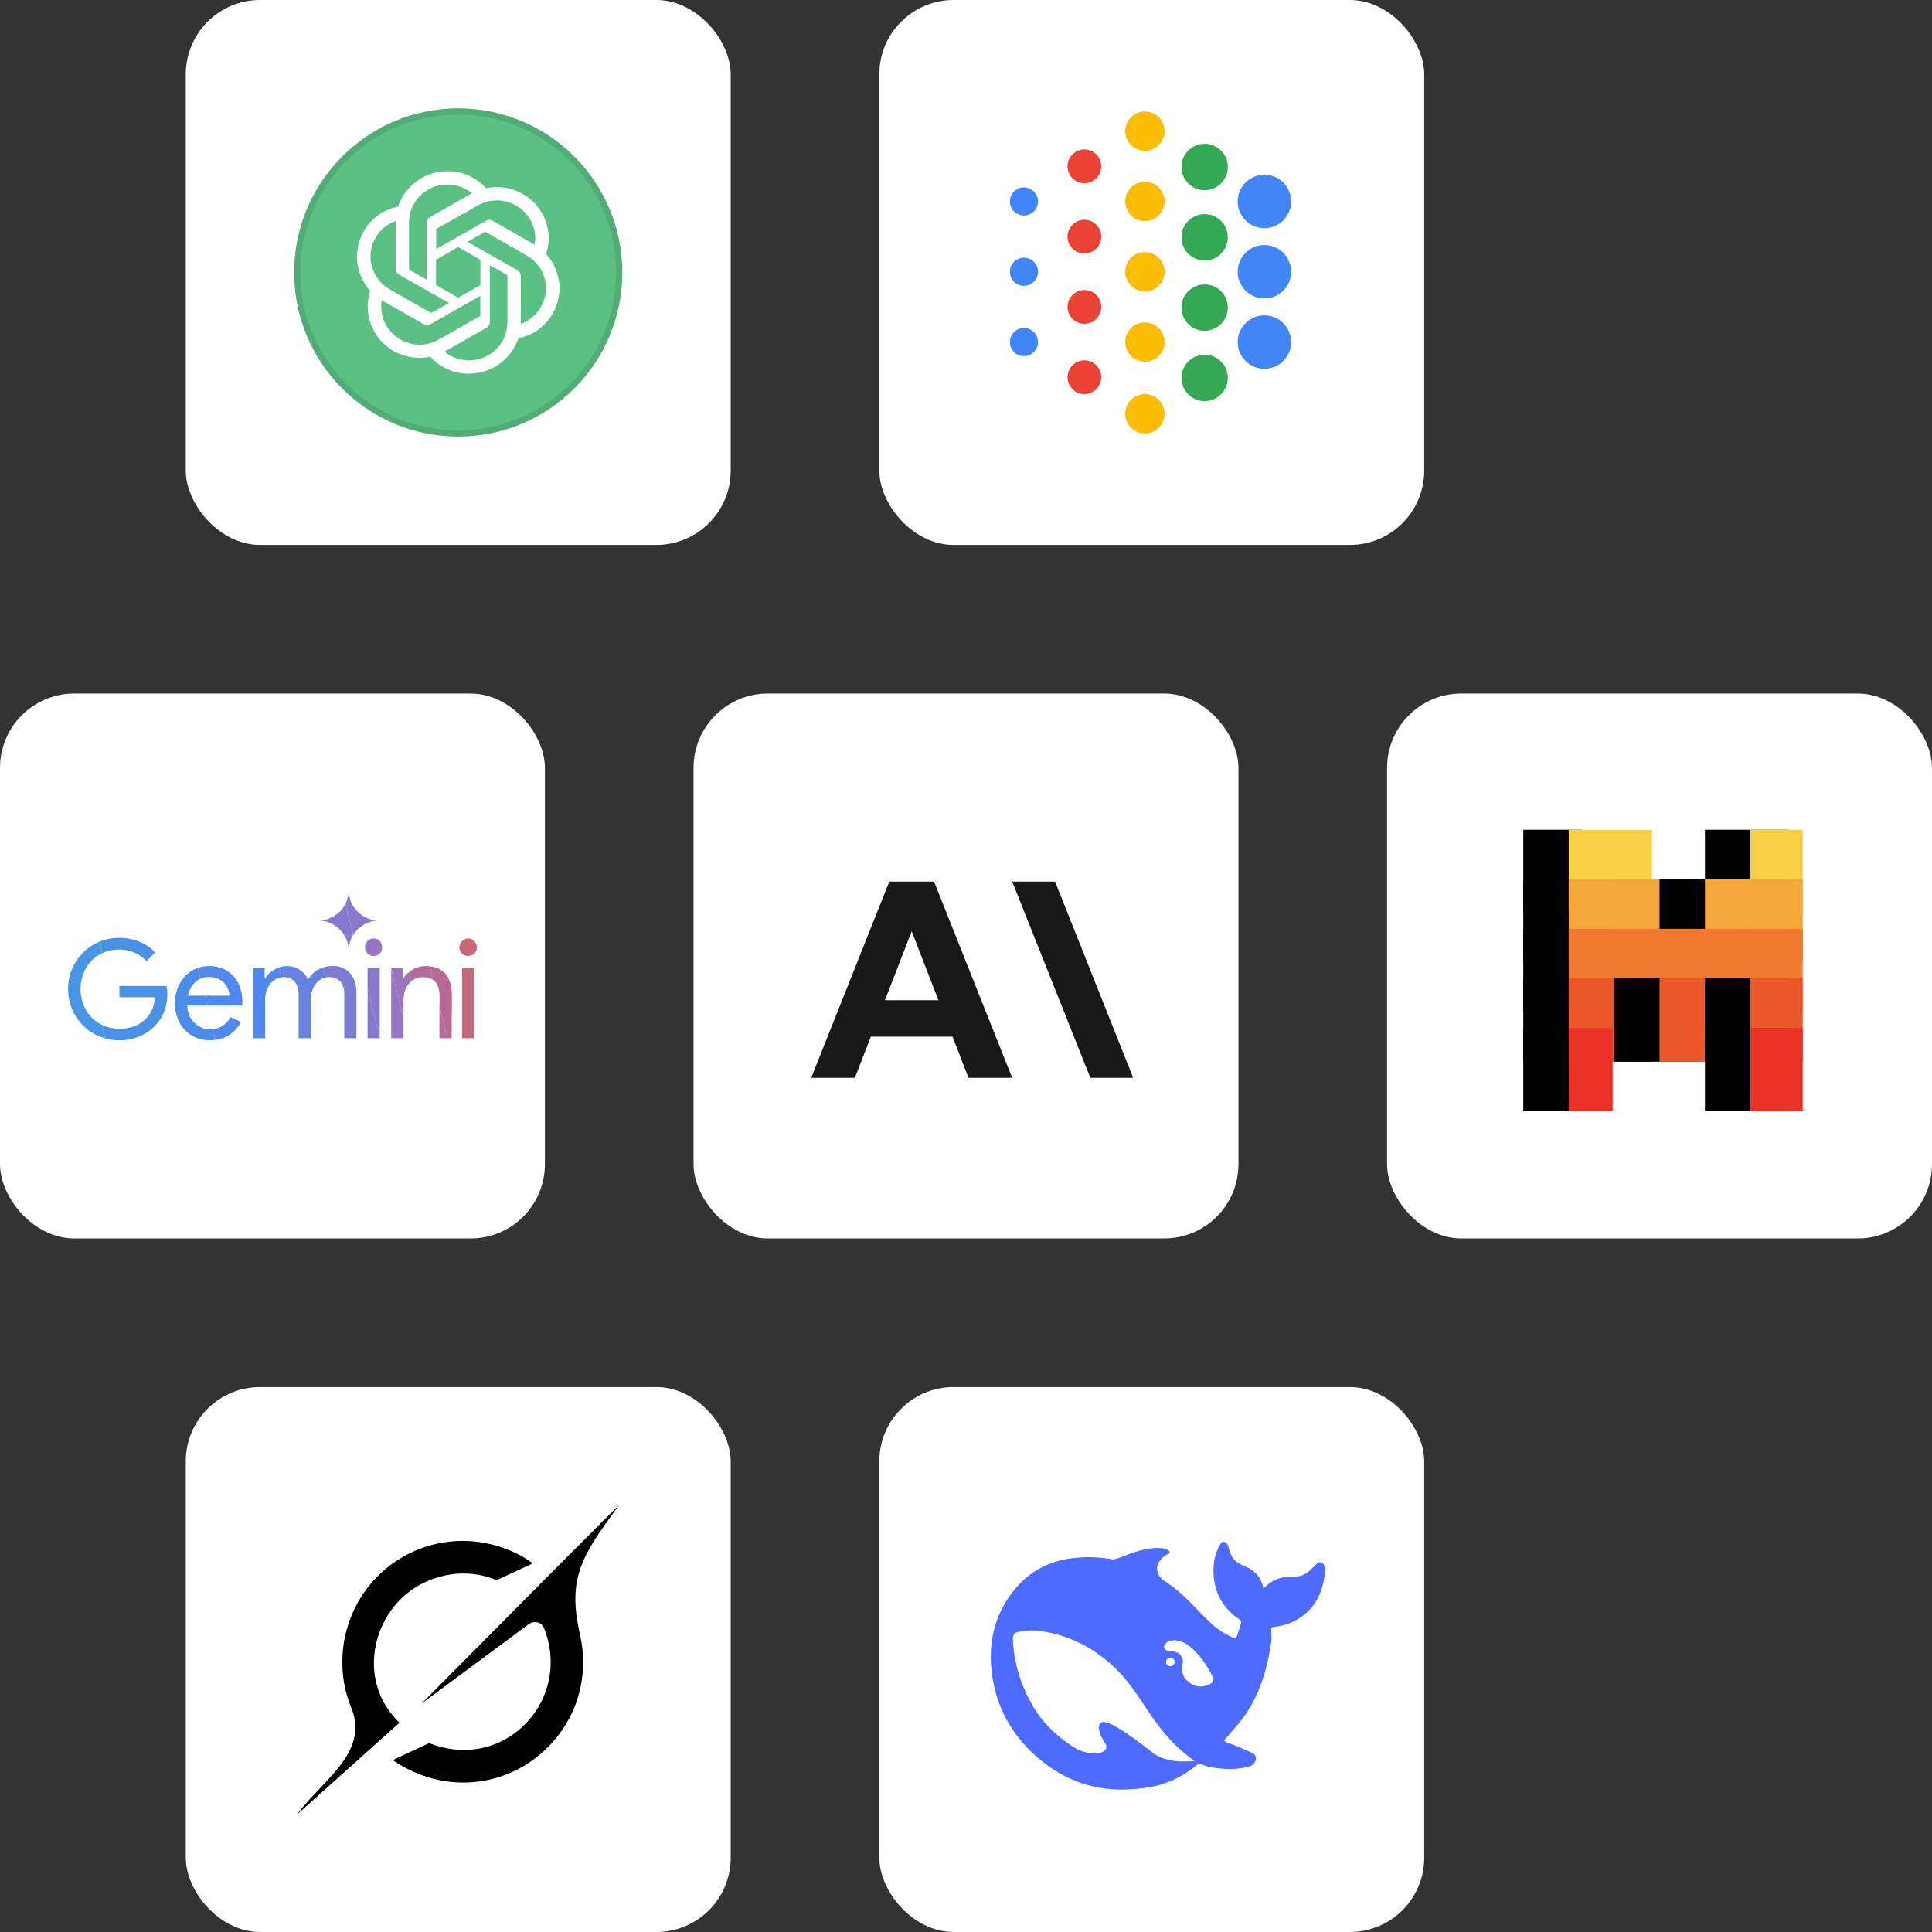 <svg width="312" height="312" viewBox="0 0 312 312" fill="none" xmlns="http://www.w3.org/2000/svg">
<rect x="0" y="0" width="312" height="312" fill="#333333" stroke="none"/>
<rect x="30" width="88" height="88" rx="12" fill="white"/>
<rect x="142" width="88" height="88" rx="12" fill="white"/>
<rect x="30" y="224" width="88" height="88" rx="12" fill="white"/>
<rect x="142" y="224" width="88" height="88" rx="12" fill="white"/>
<rect y="112" width="88" height="88" rx="12" fill="white"/>
<rect x="112" y="112" width="88" height="88" rx="12" fill="white"/>
<path d="M142.913 161.524L147.229 150.387L151.545 161.524H142.911H142.913ZM143.613 142.376L131 174.062H138.054L140.632 167.407H153.828L156.407 174.062H163.46L150.847 142.376H143.613Z" fill="#181818"/>
<path d="M163.467 142.376L176.082 174.062H183L170.385 142.376H163.467Z" fill="#181818"/>
<rect x="224" y="112" width="88" height="88" rx="12" fill="white"/>
<path d="M255.455 134H246V147.455H255.455V134Z" fill="black"/>
<path d="M255.455 142H246V155.456H255.455V142Z" fill="black"/>
<path d="M255.455 150H246V163.456H255.455V150Z" fill="black"/>
<path d="M255.455 158H246V171.456H255.455V158Z" fill="black"/>
<path d="M255.455 166H246V179.456H255.455V166Z" fill="black"/>
<path d="M266.789 134H253.334V147.455H266.789V134Z" fill="#F7D046"/>
<path d="M288.789 134H275.334V147.455H288.789V134Z" fill="black"/>
<path d="M291.121 134H282.666V147.455H291.121V134Z" fill="#F7D046"/>
<path d="M266.789 142H253.334V155.456H266.789V142Z" fill="#F2A73B"/>
<path d="M274.121 142H260.666V155.456H274.121V142Z" fill="#F2A73B"/>
<path d="M281.455 142H268V155.456H281.455V142Z" fill="black"/>
<path d="M288.789 142H275.334V155.456H288.789V142Z" fill="#F2A73B"/>
<path d="M291.121 142H282.666V155.456H291.121V142Z" fill="#F2A73B"/>
<path d="M266.789 150H253.334V163.456H266.789V150Z" fill="#EE792F"/>
<path d="M274.121 150H260.666V163.456H274.121V150Z" fill="#EE792F"/>
<path d="M281.455 150H268V163.456H281.455V150Z" fill="#EE792F"/>
<path d="M288.789 150H275.334V163.456H288.789V150Z" fill="#EE792F"/>
<path d="M291.121 150H282.666V163.456H291.121V150Z" fill="#EE792F"/>
<path d="M266.789 158H253.334V171.456H266.789V158Z" fill="#EB5829"/>
<path d="M274.121 158H260.666V171.456H274.121V158Z" fill="black"/>
<path d="M281.455 158H268V171.456H281.455V158Z" fill="#EB5829"/>
<path d="M288.789 158H275.334V171.456H288.789V158Z" fill="black"/>
<path d="M291.121 158H282.666V171.456H291.121V158Z" fill="#EB5829"/>
<path d="M260.434 166H253.334V179.46H260.434V166Z" fill="#EA3326"/>
<path d="M288.789 166H275.334V179.456H288.789V166Z" fill="black"/>
<path d="M291.121 166H282.666V179.456H291.121V166Z" fill="#EA3326"/>
<path d="M175.121 29.58C176.626 29.58 177.846 28.36 177.846 26.856C177.846 25.351 176.626 24.131 175.121 24.131C173.616 24.131 172.396 25.351 172.396 26.856C172.396 28.36 173.616 29.58 175.121 29.58Z" fill="#EA4335"/>
<path d="M175.121 40.934C176.626 40.934 177.846 39.714 177.846 38.209C177.846 36.704 176.626 35.484 175.121 35.484C173.616 35.484 172.396 36.704 172.396 38.209C172.396 39.714 173.616 40.934 175.121 40.934Z" fill="#EA4335"/>
<path d="M175.121 52.288C176.626 52.288 177.846 51.068 177.846 49.563C177.846 48.058 176.626 46.838 175.121 46.838C173.616 46.838 172.396 48.058 172.396 49.563C172.396 51.068 173.616 52.288 175.121 52.288Z" fill="#EA4335"/>
<path d="M175.121 63.641C176.626 63.641 177.846 62.421 177.846 60.916C177.846 59.412 176.626 58.192 175.121 58.192C173.616 58.192 172.396 59.412 172.396 60.916C172.396 62.421 173.616 63.641 175.121 63.641Z" fill="#EA4335"/>
<path d="M184.888 24.358C186.644 24.358 188.067 22.935 188.067 21.179C188.067 19.423 186.644 18 184.888 18C183.132 18 181.709 19.423 181.709 21.179C181.709 22.935 183.132 24.358 184.888 24.358Z" fill="#FBBC04"/>
<path d="M184.888 35.712C186.644 35.712 188.067 34.288 188.067 32.532C188.067 30.777 186.644 29.354 184.888 29.354C183.132 29.354 181.709 30.777 181.709 32.532C181.709 34.288 183.132 35.712 184.888 35.712Z" fill="#FBBC04"/>
<path d="M184.888 47.065C186.644 47.065 188.067 45.642 188.067 43.886C188.067 42.131 186.644 40.707 184.888 40.707C183.132 40.707 181.709 42.131 181.709 43.886C181.709 45.642 183.132 47.065 184.888 47.065Z" fill="#FBBC04"/>
<path d="M184.888 58.419C186.644 58.419 188.067 56.996 188.067 55.24C188.067 53.484 186.644 52.061 184.888 52.061C183.132 52.061 181.709 53.484 181.709 55.24C181.709 56.996 183.132 58.419 184.888 58.419Z" fill="#FBBC04"/>
<path d="M184.888 70C186.644 70 188.067 68.577 188.067 66.821C188.067 65.065 186.644 63.642 184.888 63.642C183.132 63.642 181.709 65.065 181.709 66.821C181.709 68.577 183.132 70 184.888 70Z" fill="#FBBC04"/>
<path d="M194.538 30.717C196.607 30.717 198.284 29.039 198.284 26.97C198.284 24.901 196.607 23.223 194.538 23.223C192.468 23.223 190.791 24.901 190.791 26.97C190.791 29.039 192.468 30.717 194.538 30.717Z" fill="#34A853"/>
<path d="M194.538 42.07C196.607 42.07 198.284 40.393 198.284 38.323C198.284 36.254 196.607 34.577 194.538 34.577C192.468 34.577 190.791 36.254 190.791 38.323C190.791 40.393 192.468 42.07 194.538 42.07Z" fill="#34A853"/>
<path d="M194.538 53.424C196.607 53.424 198.284 51.746 198.284 49.677C198.284 47.608 196.607 45.931 194.538 45.931C192.468 45.931 190.791 47.608 190.791 49.677C190.791 51.746 192.468 53.424 194.538 53.424Z" fill="#34A853"/>
<path d="M194.538 64.777C196.607 64.777 198.284 63.1 198.284 61.031C198.284 58.961 196.607 57.284 194.538 57.284C192.468 57.284 190.791 58.961 190.791 61.031C190.791 63.1 192.468 64.777 194.538 64.777Z" fill="#34A853"/>
<path d="M204.189 36.847C206.572 36.847 208.504 34.915 208.504 32.532C208.504 30.15 206.572 28.218 204.189 28.218C201.807 28.218 199.875 30.15 199.875 32.532C199.875 34.915 201.807 36.847 204.189 36.847Z" fill="#4285F4"/>
<path d="M165.359 34.803C166.613 34.803 167.629 33.787 167.629 32.533C167.629 31.279 166.613 30.262 165.359 30.262C164.105 30.262 163.088 31.279 163.088 32.533C163.088 33.787 164.105 34.803 165.359 34.803Z" fill="#4285F4"/>
<path d="M165.359 46.157C166.613 46.157 167.629 45.141 167.629 43.887C167.629 42.633 166.613 41.616 165.359 41.616C164.105 41.616 163.088 42.633 163.088 43.887C163.088 45.141 164.105 46.157 165.359 46.157Z" fill="#4285F4"/>
<path d="M165.359 57.511C166.613 57.511 167.629 56.494 167.629 55.24C167.629 53.986 166.613 52.969 165.359 52.969C164.105 52.969 163.088 53.986 163.088 55.24C163.088 56.494 164.105 57.511 165.359 57.511Z" fill="#4285F4"/>
<path d="M204.189 48.201C206.572 48.201 208.504 46.269 208.504 43.886C208.504 41.503 206.572 39.572 204.189 39.572C201.807 39.572 199.875 41.503 199.875 43.886C199.875 46.269 201.807 48.201 204.189 48.201Z" fill="#4285F4"/>
<path d="M204.189 59.554C206.572 59.554 208.504 57.623 208.504 55.24C208.504 52.857 206.572 50.925 204.189 50.925C201.807 50.925 199.875 52.857 199.875 55.24C199.875 57.623 201.807 59.554 204.189 59.554Z" fill="#4285F4"/>
<path d="M100 44C100 58.367 88.367 70 74 70C59.633 70 48 58.367 48 44C48 29.633 59.648 18 74 18C88.352 18 100 29.648 100 44Z" fill="#5BC083" stroke="#52AC76"/>
<path d="M90.297 45.694C90.119 43.955 89.376 42.321 88.188 41.028C88.559 39.929 88.693 38.755 88.559 37.611C88.44 36.452 88.069 35.338 87.475 34.343C86.598 32.827 85.246 31.624 83.627 30.925C82.007 30.212 80.21 30.034 78.486 30.391C77.699 29.529 76.748 28.831 75.678 28.355C74.608 27.88 73.435 27.642 72.261 27.657C70.493 27.657 68.769 28.207 67.343 29.232C65.917 30.257 64.847 31.698 64.297 33.362C63.139 33.6 62.054 34.06 61.103 34.744C60.152 35.427 59.365 36.304 58.771 37.314C57.879 38.83 57.508 40.568 57.686 42.306C57.864 44.044 58.607 45.679 59.796 46.971C59.424 48.071 59.291 49.244 59.424 50.388C59.543 51.547 59.915 52.661 60.509 53.657C61.386 55.172 62.737 56.376 64.357 57.074C65.976 57.787 67.774 57.965 69.498 57.609C70.285 58.471 71.236 59.169 72.305 59.644C73.375 60.12 74.549 60.358 75.723 60.343C77.491 60.343 79.214 59.793 80.655 58.768C82.082 57.743 83.151 56.301 83.701 54.638C84.86 54.4 85.944 53.939 86.895 53.256C87.846 52.572 88.633 51.696 89.228 50.685C90.119 49.17 90.491 47.432 90.312 45.694H90.297ZM80.492 32.367C81.665 32.411 82.809 32.797 83.775 33.466C84.741 34.135 85.499 35.056 85.959 36.126C86.42 37.195 86.553 38.384 86.346 39.528C86.301 39.498 86.212 39.453 86.152 39.409L79.556 35.65C79.392 35.561 79.199 35.502 79.021 35.502C78.843 35.502 78.65 35.546 78.486 35.65L70.433 40.241V37.062C70.433 37.062 70.433 37.032 70.433 37.017C70.433 37.017 70.448 36.987 70.463 36.972L77.134 33.184C78.159 32.604 79.318 32.322 80.507 32.367H80.492ZM73.999 39.914L77.58 41.95V46.035L73.999 48.071L70.419 46.035V41.95L73.999 39.899V39.914ZM66.051 35.917C66.051 34.759 66.392 33.615 67.016 32.634C67.655 31.654 68.547 30.866 69.616 30.376C70.686 29.886 71.875 29.692 73.048 29.841C74.222 29.989 75.322 30.465 76.228 31.208C76.183 31.238 76.094 31.282 76.035 31.312L69.438 35.071C69.275 35.16 69.141 35.294 69.037 35.457C68.948 35.62 68.888 35.799 68.888 35.992V45.159L66.095 43.569C66.095 43.569 66.066 43.554 66.066 43.539C66.066 43.539 66.051 43.51 66.051 43.495V35.903V35.917ZM60.048 43.019C59.617 41.444 59.84 39.78 60.657 38.369C61.386 37.121 62.529 36.17 63.896 35.68C63.896 35.739 63.896 35.828 63.896 35.903V43.42C63.896 43.614 63.941 43.792 64.045 43.955C64.134 44.119 64.283 44.252 64.446 44.342L72.499 48.932L69.706 50.522C69.706 50.522 69.676 50.522 69.661 50.537C69.646 50.537 69.631 50.537 69.616 50.537L62.946 46.733C61.519 45.916 60.479 44.579 60.063 43.019H60.048ZM66.169 55.44C64.58 55.024 63.228 53.999 62.396 52.587C61.668 51.354 61.4 49.898 61.653 48.487C61.697 48.516 61.787 48.561 61.846 48.605L68.443 52.364C68.606 52.453 68.799 52.513 68.978 52.513C69.156 52.513 69.349 52.468 69.512 52.364L77.565 47.773V50.953C77.565 50.953 77.565 50.983 77.565 50.998C77.565 51.012 77.55 51.027 77.535 51.042L70.864 54.846C69.438 55.663 67.744 55.871 66.155 55.455L66.169 55.44ZM81.933 52.082C81.933 53.702 81.279 55.261 80.12 56.406C78.962 57.55 77.387 58.203 75.737 58.203C74.281 58.203 72.885 57.698 71.771 56.792C71.815 56.762 71.904 56.718 71.964 56.688L78.56 52.929C78.724 52.84 78.858 52.706 78.962 52.543C79.051 52.379 79.11 52.201 79.11 52.008V42.826L81.903 44.416C81.903 44.416 81.933 44.431 81.933 44.446C81.933 44.446 81.948 44.475 81.948 44.49V52.082H81.933ZM88.143 47.075C88.039 48.234 87.608 49.348 86.895 50.27C86.182 51.191 85.216 51.904 84.102 52.305V44.564C84.102 44.371 84.058 44.193 83.954 44.029C83.864 43.866 83.716 43.732 83.552 43.643L75.5 39.052L78.293 37.463C78.293 37.463 78.323 37.463 78.338 37.448C78.352 37.448 78.367 37.448 78.382 37.448L85.053 41.251C86.078 41.831 86.91 42.692 87.46 43.718C88.01 44.743 88.247 45.916 88.143 47.075Z" fill="white"/>
<g clip-path="url(#clip0_1235_9246)">
<path d="M16.065 152.074L16.503 153.931C11.84 156.103 11.854 163.297 16.477 165.513L16.967 167.68C13.588 166.751 11.193 163.736 11.014 160.225C10.997 159.897 10.994 159.468 11.014 159.141C11.198 156.027 13.194 153.251 16.065 152.074Z" fill="#4795E3"/>
<path d="M76.992 152.77C77.003 152.869 77.003 153.083 76.992 153.183C76.853 154.419 75.154 154.808 74.455 153.8C73.692 152.699 74.725 151.237 76.032 151.628C76.502 151.769 76.937 152.277 76.992 152.77Z" fill="#C96674"/>
<path d="M16.477 165.513C18.07 166.277 20.065 166.335 21.715 165.713C23.655 164.98 24.962 163.132 25.007 161.05H19.286V159.219H26.914C26.922 159.551 27.004 159.881 27.018 160.211C27.267 165.741 22.073 169.083 16.966 167.68L16.477 165.513Z" fill="#4A91E6"/>
<path d="M31.967 156.304L32.405 158.032C31.299 158.507 30.568 159.638 30.343 160.792C31.253 160.793 32.165 160.792 33.075 160.792L33.436 162.391C32.371 162.392 31.305 162.391 30.24 162.391C30.265 164.617 32.029 166.382 34.286 166.209L34.698 167.938C33.227 168.098 31.903 167.883 30.67 167.03C26.959 164.462 27.589 157.783 31.967 156.304Z" fill="#4C8CE9"/>
<path d="M45.059 156.227C46.882 155.606 48.989 156.361 49.724 158.187C49.929 157.933 50.105 157.653 50.329 157.413C50.85 156.856 51.471 156.451 52.198 156.227L52.584 157.852C51.137 158.127 50.269 159.682 50.187 161.062L50.188 167.654H48.229L48.23 160.804C48.287 158.988 47.402 157.58 45.42 157.826L45.059 156.227H45.059Z" fill="#6582E0"/>
<path d="M45.419 157.826C43.776 158.03 42.82 159.813 42.815 161.346L42.816 167.654H40.832V156.356H42.739V158.032C42.778 158.037 42.8 158.032 42.831 158.008C42.879 157.972 43.106 157.588 43.19 157.49C43.67 156.931 44.361 156.464 45.059 156.227L45.42 157.826H45.419Z" fill="#5087EC"/>
<path d="M52.197 156.227C55.087 155.335 57.455 156.961 57.559 159.979L57.558 167.654H55.599L55.6 160.443C55.61 158.633 54.41 157.504 52.584 157.852L52.197 156.227Z" fill="#7C7CD2"/>
<path d="M31.967 156.304C33.61 155.749 35.568 155.971 36.985 156.995C38.64 158.19 39.322 160.408 39.105 162.39C37.215 162.394 35.325 162.39 33.436 162.392L33.075 160.792C34.406 160.793 35.739 160.792 37.07 160.792C36.994 159.57 36.309 158.508 35.172 158.036C34.356 157.697 33.218 157.682 32.405 158.032L31.967 156.304Z" fill="#4E89EB"/>
<path d="M76.606 156.356V167.615C76.606 167.618 76.57 167.654 76.567 167.654H74.621V156.356H76.606Z" fill="#C46880"/>
<path d="M69.414 156.046C71.962 156.336 72.899 158.14 72.972 160.52C73.013 161.876 72.952 163.247 72.944 164.596C72.938 165.601 72.95 166.606 72.946 167.611C72.93 167.68 72.326 167.653 72.223 167.654C71.846 166.005 71.44 164.361 71.031 162.719L70.96 162.65C70.956 161.219 71.282 159.121 69.904 158.239L69.414 156.046V156.046Z" fill="#B76993"/>
<path d="M16.503 153.931L16.064 152.074C18.22 151.19 20.744 151.255 22.86 152.224C23.669 152.594 24.459 153.136 25.03 153.819L23.657 155.219C21.91 153.255 18.847 152.838 16.503 153.931L16.503 153.931Z" fill="#4A91E6"/>
<path d="M63.178 156.588C63.245 156.573 63.23 156.621 63.242 156.664C63.897 159.189 64.433 161.747 65.089 164.271C65.101 164.283 65.132 164.271 65.137 164.275C65.159 164.296 65.162 164.357 65.163 164.389L65.162 167.654H63.178V156.588H63.178Z" fill="#9476C4"/>
<path d="M59.363 159.786C59.364 158.643 59.363 157.499 59.363 156.356H61.322V167.551C61.245 167.566 61.276 167.513 61.267 167.466C60.778 164.931 60.007 162.414 59.454 159.889L59.363 159.786Z" fill="#8A78CA"/>
<path d="M55.78 145.986L57.043 150.939C56.736 151.41 56.476 152.159 56.381 152.714L56.296 153.312C56.206 150.833 54.11 148.744 51.631 148.668L52.409 148.557C53.817 148.276 55.134 147.266 55.78 145.986V145.986Z" fill="#837ACE"/>
<path d="M63.178 156.588V156.356H65.059V158.032C65.175 158.044 65.219 157.863 65.281 157.777C65.532 157.422 65.733 157.236 66.064 156.975C66.175 157.422 66.246 157.904 66.386 158.342C66.399 158.383 66.402 158.428 66.451 158.445C64.68 159.96 65.264 162.088 65.164 164.134C65.161 164.183 65.15 164.228 65.137 164.275C65.133 164.271 65.102 164.283 65.09 164.271C64.434 161.747 63.897 159.189 63.242 156.664C63.231 156.621 63.245 156.573 63.178 156.588H63.178Z" fill="#9A74BC"/>
<path d="M55.781 145.986C55.935 145.681 56.05 145.307 56.155 144.98L56.322 144C56.401 146.461 58.506 148.566 60.962 148.643L60.235 148.754C58.945 149.033 57.764 149.835 57.044 150.939L55.782 145.986L55.781 145.986Z" fill="#8A78CA"/>
<path d="M34.287 166.209C35.631 166.106 36.575 165.386 37.242 164.247L38.926 165.023C38.239 166.38 36.945 167.475 35.452 167.826C35.188 167.888 34.963 167.909 34.699 167.938L34.287 166.209Z" fill="#4E89EB"/>
<path d="M59.364 159.786L59.455 159.889C60.008 162.414 60.778 164.931 61.267 167.466C61.277 167.513 61.245 167.566 61.323 167.551C61.321 167.568 61.325 167.586 61.323 167.602L61.297 167.654H59.364C59.365 165.032 59.362 162.408 59.364 159.786H59.364Z" fill="#837ACE"/>
<path d="M60.208 151.565C62.029 151.396 62.256 154.206 60.51 154.369C58.555 154.551 58.397 151.734 60.208 151.565Z" fill="#9476C4"/>
<path d="M69.415 156.046L69.905 158.239C68.888 157.588 67.372 157.657 66.451 158.445C66.402 158.428 66.399 158.383 66.386 158.342C66.246 157.904 66.175 157.422 66.064 156.975C67.075 156.178 68.121 155.898 69.415 156.046H69.415Z" fill="#B16C9C"/>
<path d="M70.96 162.65L71.031 162.719C71.439 164.361 71.845 166.004 72.223 167.654C71.802 167.657 71.38 167.651 70.96 167.654C70.956 165.986 70.966 164.317 70.96 162.649V162.65Z" fill="#B16C9C"/>
<path d="M61.297 167.654L61.322 167.602C61.319 167.625 61.328 167.651 61.297 167.654Z" fill="#8A78CA"/>
</g>
<path d="M68.087 275.1L85.373 262.3C86.221 261.674 87.433 261.915 87.836 262.892C89.962 268.032 89.011 274.209 84.782 278.452C80.554 282.692 74.672 283.622 69.292 281.504L63.417 284.234C71.843 290.011 82.076 288.582 88.469 282.165C93.541 277.079 95.111 270.146 93.642 263.891L93.654 263.903C91.524 254.716 94.176 251.046 99.613 243.539C99.739 243.361 99.87 243.18 100 243L92.848 250.173V250.149L68.083 275.103M64.519 278.209C58.471 272.416 59.515 263.449 64.672 258.275C68.487 254.447 74.741 252.886 80.198 255.18L86.061 252.466C85.006 251.701 83.651 250.879 82.097 250.299C75.079 247.401 66.672 248.842 60.966 254.562C55.479 260.066 53.752 268.53 56.715 275.753C58.93 281.15 55.3 284.971 51.643 288.822C50.344 290.186 49.048 291.554 48 293L64.511 278.209" fill="black"/>
<path d="M213.435 252.357C212.862 252.076 212.615 252.612 212.28 252.884C212.167 252.973 212.069 253.089 211.974 253.192C211.137 254.094 210.16 254.683 208.885 254.612C207.018 254.509 205.426 255.098 204.018 256.536C203.718 254.763 202.723 253.705 201.211 253.027C200.419 252.674 199.617 252.321 199.064 251.553C198.676 251.009 198.571 250.402 198.376 249.803C198.254 249.442 198.129 249.071 197.716 249.009C197.268 248.937 197.092 249.317 196.917 249.634C196.211 250.928 195.94 252.357 195.964 253.804C196.027 257.054 197.392 259.643 200.101 261.487C200.41 261.697 200.49 261.911 200.392 262.219C200.208 262.853 199.988 263.469 199.793 264.103C199.67 264.509 199.486 264.598 199.055 264.42C197.568 263.795 196.282 262.871 195.147 261.75C193.22 259.875 191.477 257.804 189.303 256.183C188.792 255.804 188.284 255.451 187.755 255.116C185.537 252.946 188.046 251.165 188.626 250.955C189.234 250.736 188.837 249.978 186.874 249.986C184.913 249.995 183.117 250.656 180.83 251.536C180.495 251.67 180.144 251.768 179.782 251.844C177.706 251.451 175.55 251.361 173.296 251.616C169.055 252.094 165.666 254.112 163.175 257.558C160.184 261.697 159.48 266.402 160.342 271.313C161.248 276.483 163.87 280.768 167.902 284.117C172.081 287.586 176.895 289.287 182.386 288.961C185.722 288.769 189.436 288.318 193.624 284.751C194.681 285.277 195.789 285.487 197.63 285.648C199.047 285.782 200.41 285.577 201.467 285.358C203.121 285.005 203.006 283.465 202.408 283.179C197.559 280.907 198.622 281.831 197.654 281.085C200.119 278.148 203.834 275.099 205.286 265.224C205.399 264.438 205.301 263.947 205.286 263.308C205.277 262.924 205.364 262.772 205.803 262.728C207.018 262.589 208.197 262.255 209.28 261.652C212.422 259.924 213.688 257.089 213.988 253.687C214.032 253.17 213.979 252.629 213.435 252.357ZM186.057 282.969C181.356 279.251 179.078 278.027 178.137 278.081C177.257 278.13 177.415 279.143 177.608 279.804C177.81 280.456 178.074 280.907 178.445 281.478C178.7 281.858 178.876 282.425 178.19 282.844C176.675 283.791 174.044 282.527 173.92 282.465C170.858 280.652 168.298 278.255 166.492 274.978C164.752 271.822 163.739 268.438 163.573 264.826C163.528 263.951 163.784 263.643 164.645 263.487C165.78 263.277 166.952 263.232 168.087 263.397C172.883 264.103 176.966 266.264 180.388 269.679C182.342 271.63 183.821 273.956 185.344 276.228C186.963 278.644 188.706 280.943 190.924 282.826C191.706 283.487 192.332 283.992 192.929 284.362C191.126 284.563 188.115 284.608 186.057 282.969ZM188.308 268.384C188.308 267.996 188.617 267.688 189.005 267.688C189.092 267.688 189.172 267.706 189.243 267.732C189.339 267.768 189.427 267.822 189.496 267.902C189.621 268.023 189.692 268.201 189.692 268.384C189.692 268.773 189.383 269.081 188.997 269.081C188.608 269.081 188.308 268.773 188.308 268.384ZM195.305 272C194.856 272.183 194.408 272.344 193.977 272.362C193.309 272.393 192.578 272.121 192.181 271.786C191.566 271.268 191.126 270.978 190.94 270.067C190.862 269.679 190.906 269.081 190.975 268.737C191.135 267.996 190.957 267.523 190.44 267.09C190.016 266.737 189.481 266.643 188.89 266.643C188.67 266.643 188.468 266.545 188.317 266.464C188.071 266.339 187.869 266.032 188.062 265.652C188.124 265.531 188.424 265.232 188.495 265.179C189.294 264.719 190.218 264.871 191.073 265.215C191.865 265.54 192.463 266.139 193.324 266.982C194.206 268.005 194.364 268.291 194.865 269.054C195.261 269.657 195.623 270.273 195.869 270.978C196.018 271.415 195.825 271.777 195.305 272Z" fill="#4D6BFE"/>
<defs>
<clipPath id="clip0_1235_9246">
<rect width="66" height="24" fill="white" transform="translate(11 144)"/>
</clipPath>
</defs>
</svg>
